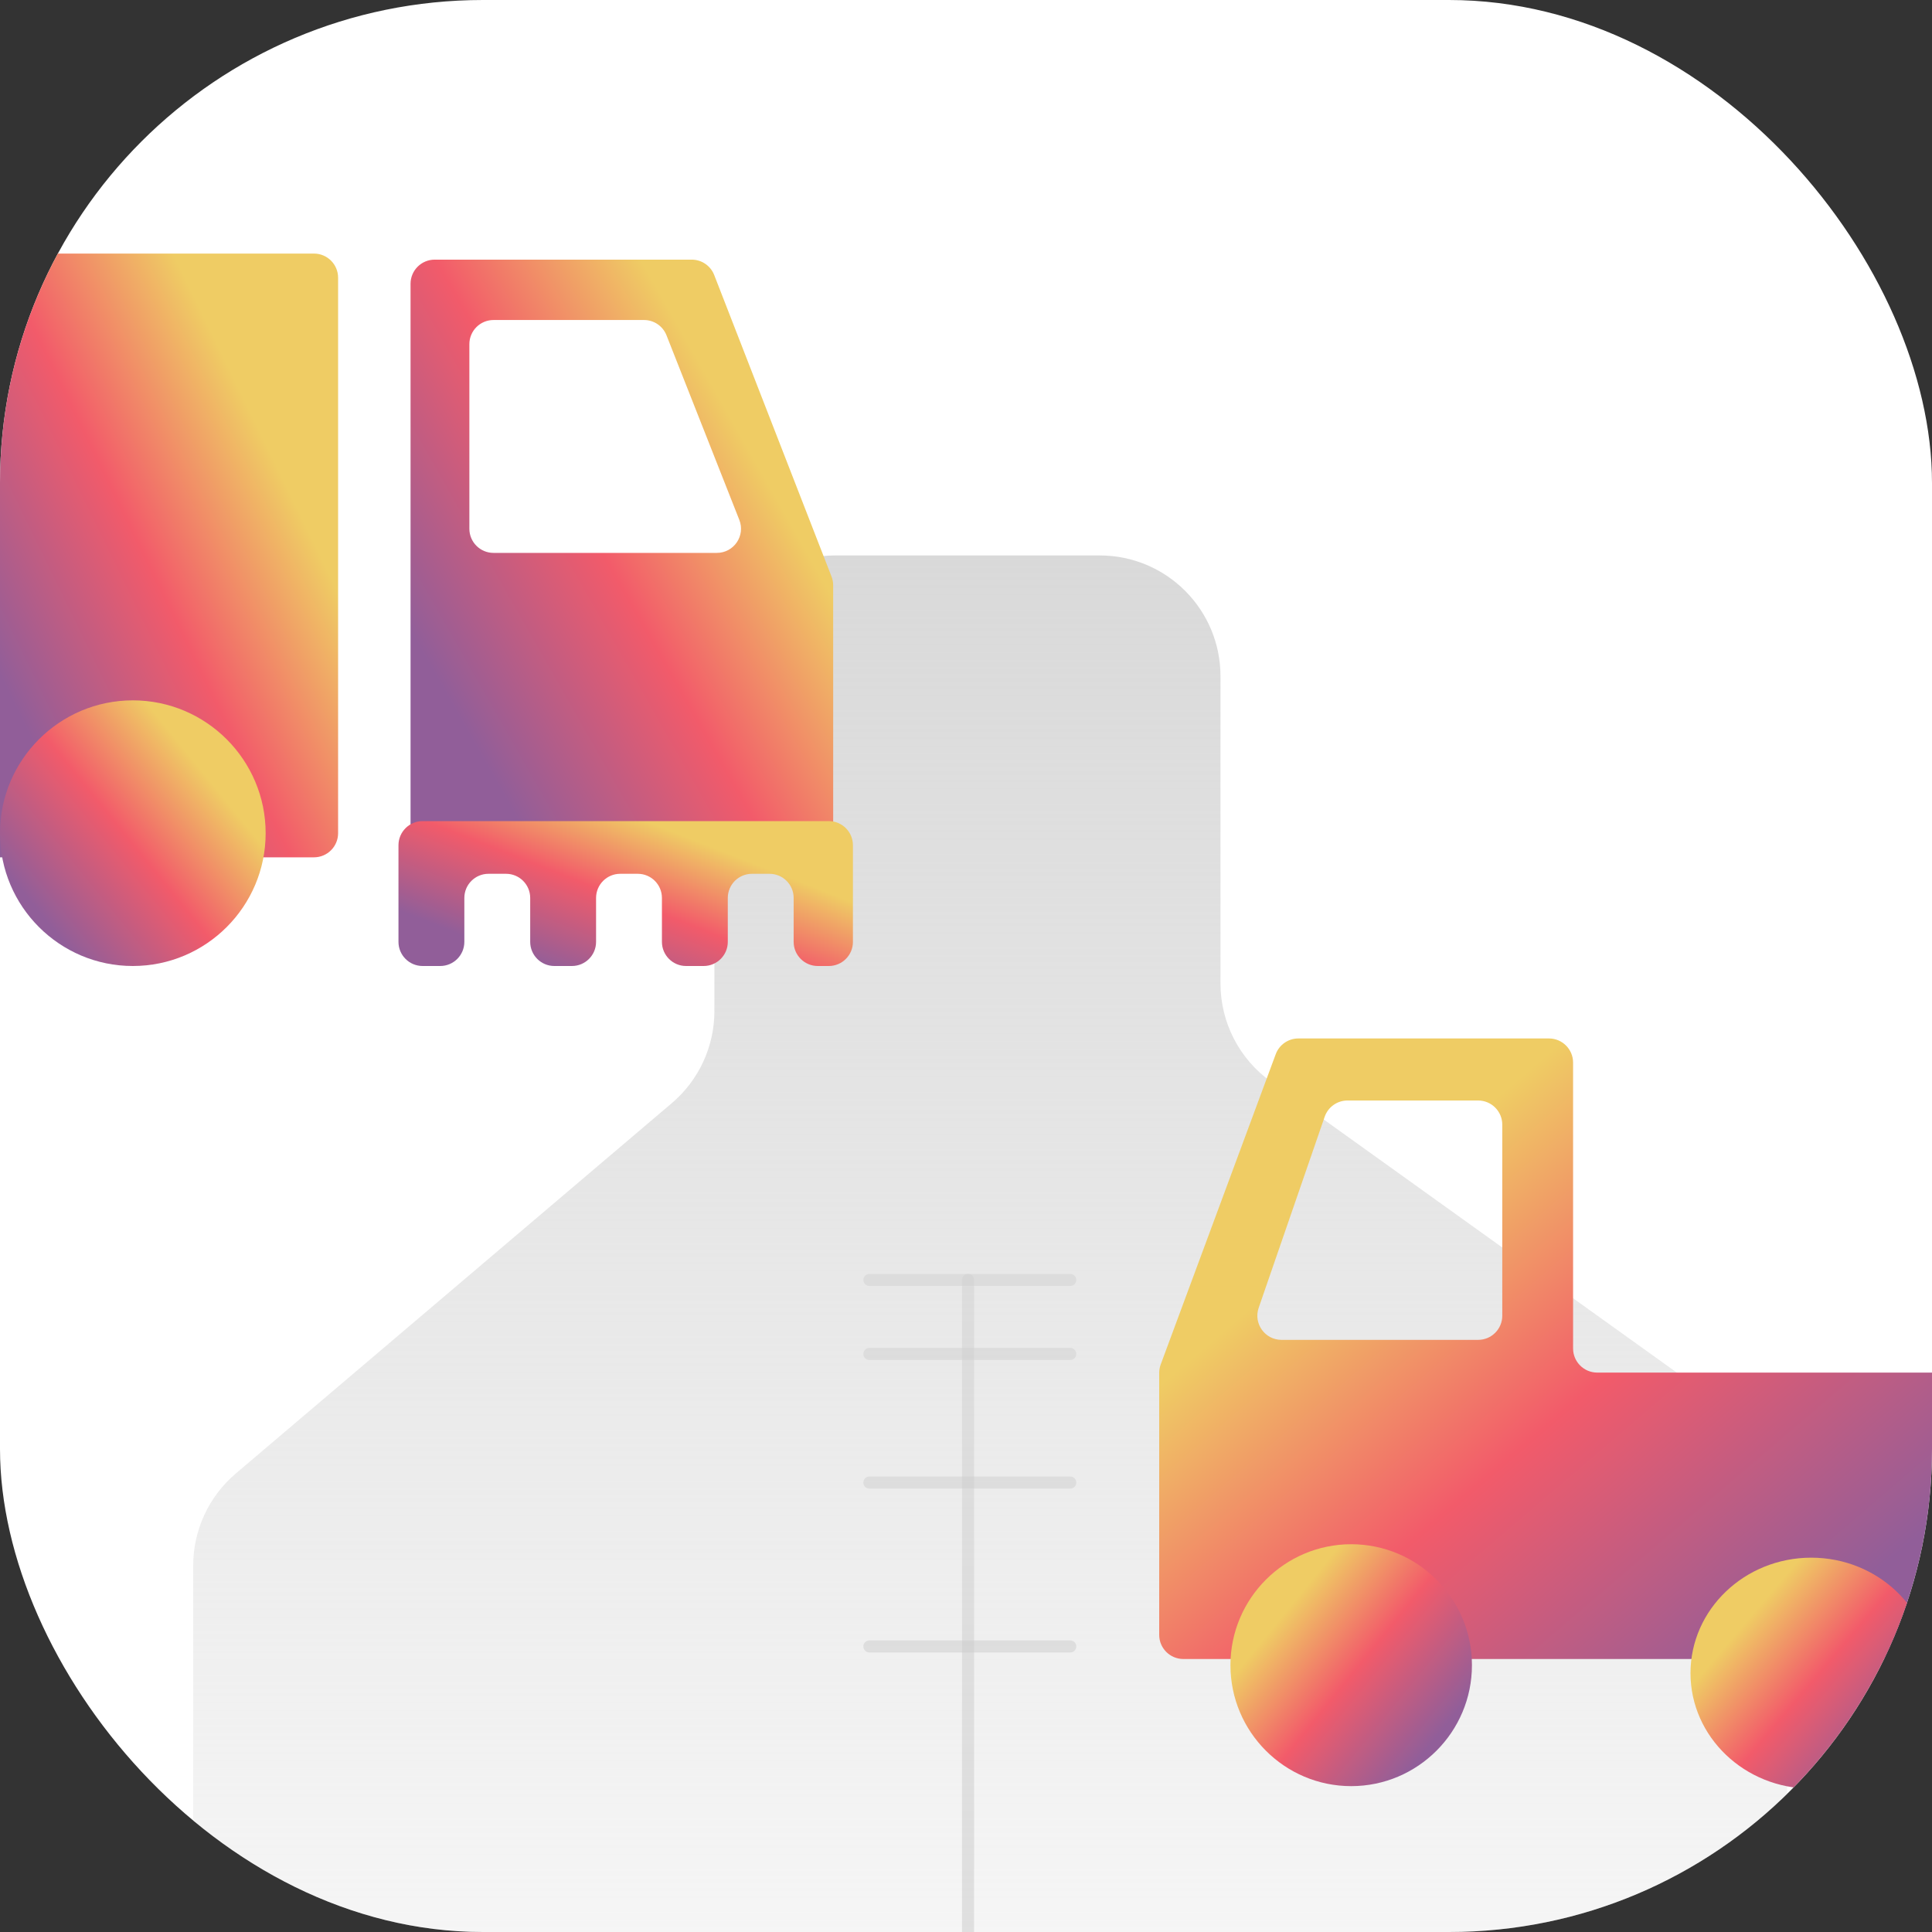 <svg width="160" height="160" viewBox="0 0 160 160" fill="none" xmlns="http://www.w3.org/2000/svg">
<rect x="0" y="0" width="160" height="160" fill="#333333" stroke="none"/>
<g clip-path="url(#clip0_2318_152196)">
<g clip-path="url(#clip1_2318_152196)">
<rect width="160" height="160" fill="white"/>
<path d="M88.633 106H72M88.633 112.128H72M88.633 122.779H72M88.633 136.348H80.317H72" stroke="#C4C4C4" stroke-opacity="0.5" stroke-linecap="round" stroke-linejoin="round"/>
<path d="M80.171 198.358V106" stroke="#C4C4C4" stroke-opacity="0.5" stroke-linecap="round" stroke-linejoin="round"/>
</g>
<path d="M16 188V129.652C16 126.717 17.289 123.931 19.526 122.031L55.638 91.356C57.875 89.456 59.164 86.669 59.164 83.734V56C59.164 50.477 63.641 46 69.164 46H91.075C96.597 46 101.075 50.477 101.075 56V81.445C101.075 84.669 102.628 87.695 105.248 89.573L143.826 117.228C146.446 119.106 148 122.132 148 125.356V188C148 193.523 143.523 198 138 198H26C20.477 198 16 193.523 16 188Z" fill="url(#paint0_linear_2318_152196)"/>
<path d="M28 23V69C28 70.105 27.105 71 26 71H0C-1.105 71 -2 70.105 -2 69V23C-2 21.895 -1.105 21 0 21H26C27.105 21 28 21.895 28 23Z" fill="url(#paint1_linear_2318_152196)"/>
<path d="M22 69C22 62.936 17.066 58 11 58C4.934 58 0 62.934 0 69C0 75.066 4.934 80 11 80C17.066 80 22 75.066 22 69Z" fill="url(#paint2_linear_2318_152196)"/>
<path fill-rule="evenodd" clip-rule="evenodd" d="M34 69.502V23.502C34 22.398 34.895 21.502 36 21.502H57.284C58.109 21.502 58.849 22.008 59.148 22.777L68.864 47.748C68.954 47.979 69 48.225 69 48.473V69.502C69 70.607 68.105 71.502 67 71.502H36C34.895 71.502 34 70.607 34 69.502ZM38.871 28.502V43.788C38.871 44.892 39.766 45.788 40.871 45.788H59.366C60.777 45.788 61.745 44.366 61.227 43.054L55.196 27.768C54.895 27.004 54.157 26.502 53.336 26.502H40.871C39.766 26.502 38.871 27.398 38.871 28.502Z" fill="url(#paint3_linear_2318_152196)"/>
<path fill-rule="evenodd" clip-rule="evenodd" d="M70.636 70C70.636 68.895 69.741 68 68.636 68H35C33.895 68 33 68.895 33 70V78C33 79.105 33.895 80 35 80H36.455C37.559 80 38.455 79.105 38.455 78L38.455 74.364C38.455 73.259 39.35 72.364 40.455 72.364L41.909 72.364C43.014 72.364 43.909 73.259 43.909 74.364V78C43.909 79.105 44.804 80 45.909 80H47.364C48.468 80 49.364 79.105 49.364 78V74.364C49.364 73.259 50.259 72.364 51.364 72.364L52.818 72.364C53.923 72.364 54.818 73.259 54.818 74.364V78C54.818 79.105 55.714 80 56.818 80H58.273C59.377 80 60.273 79.105 60.273 78L60.273 74.364C60.273 73.259 61.168 72.364 62.273 72.364L63.727 72.364C64.832 72.364 65.727 73.259 65.727 74.364V78C65.727 79.105 66.623 80 67.727 80H68.636C69.741 80 70.636 79.105 70.636 78V70Z" fill="url(#paint4_linear_2318_152196)"/>
<path fill-rule="evenodd" clip-rule="evenodd" d="M128.276 86C129.38 86 130.276 86.895 130.276 88V111.672C130.276 112.777 131.171 113.672 132.276 113.672H168C169.105 113.672 170 114.568 170 115.672V135.391C170 136.496 169.105 137.391 168 137.391H130.276C130.276 137.391 130.276 137.391 130.276 137.391C130.276 137.391 130.276 137.391 130.276 137.391H98C96.895 137.391 96 136.496 96 135.391V113.695C96 113.457 96.042 113.222 96.125 112.999L105.65 87.305C105.941 86.52 106.689 86 107.525 86H128.276ZM122.412 91.139C123.516 91.139 124.412 92.035 124.412 93.139V108.962C124.412 110.066 123.516 110.962 122.412 110.962H106.129C104.754 110.962 103.79 109.607 104.238 108.309L109.704 92.486C109.982 91.68 110.741 91.139 111.594 91.139H122.412Z" fill="url(#paint5_linear_2318_152196)"/>
<path d="M140 138.563C140 133.291 144.485 129 150 129C155.515 129 160 133.289 160 138.563C160 143.837 155.515 148.127 150 148.127C144.485 148.127 140 143.837 140 138.563Z" fill="url(#paint6_linear_2318_152196)"/>
<path d="M101.9 137.903C101.9 132.381 106.386 127.887 111.9 127.887C117.415 127.887 121.9 132.38 121.9 137.903C121.9 143.427 117.415 147.92 111.9 147.92C106.386 147.92 101.9 143.427 101.9 137.903Z" fill="url(#paint7_linear_2318_152196)"/>
</g>
<defs>
<linearGradient id="paint0_linear_2318_152196" x1="82" y1="46" x2="82" y2="198" gradientUnits="userSpaceOnUse">
<stop stop-color="#D9D9D9"/>
<stop offset="1" stop-color="#D9D9D9" stop-opacity="0"/>
</linearGradient>
<linearGradient id="paint1_linear_2318_152196" x1="26.546" y1="46.017" x2="1.195" y2="58.372" gradientUnits="userSpaceOnUse">
<stop stop-color="#EFCC64"/>
<stop offset="0.464" stop-color="#F25B6A"/>
<stop offset="1" stop-color="#915E99"/>
</linearGradient>
<linearGradient id="paint2_linear_2318_152196" x1="20.934" y1="69.007" x2="7.072" y2="80.266" gradientUnits="userSpaceOnUse">
<stop stop-color="#EFCC64"/>
<stop offset="0.464" stop-color="#F25B6A"/>
<stop offset="1" stop-color="#915E99"/>
</linearGradient>
<linearGradient id="paint3_linear_2318_152196" x1="67.304" y1="46.519" x2="39.644" y2="62.246" gradientUnits="userSpaceOnUse">
<stop stop-color="#EFCC64"/>
<stop offset="0.464" stop-color="#F25B6A"/>
<stop offset="1" stop-color="#915E99"/>
</linearGradient>
<linearGradient id="paint4_linear_2318_152196" x1="68.813" y1="74.004" x2="63.558" y2="87.391" gradientUnits="userSpaceOnUse">
<stop stop-color="#EFCC64"/>
<stop offset="0.464" stop-color="#F25B6A"/>
<stop offset="1" stop-color="#915E99"/>
</linearGradient>
<linearGradient id="paint5_linear_2318_152196" x1="99.586" y1="111.713" x2="132.266" y2="149.936" gradientUnits="userSpaceOnUse">
<stop stop-color="#EFCC64"/>
<stop offset="0.464" stop-color="#F25B6A"/>
<stop offset="1" stop-color="#915E99"/>
</linearGradient>
<linearGradient id="paint6_linear_2318_152196" x1="140.969" y1="138.57" x2="153.119" y2="148.89" gradientUnits="userSpaceOnUse">
<stop stop-color="#EFCC64"/>
<stop offset="0.464" stop-color="#F25B6A"/>
<stop offset="1" stop-color="#915E99"/>
</linearGradient>
<linearGradient id="paint7_linear_2318_152196" x1="102.87" y1="137.91" x2="115.487" y2="148.142" gradientUnits="userSpaceOnUse">
<stop stop-color="#EFCC64"/>
<stop offset="0.464" stop-color="#F25B6A"/>
<stop offset="1" stop-color="#915E99"/>
</linearGradient>
<clipPath id="clip0_2318_152196">
<rect width="160" height="160" rx="40" fill="white"/>
</clipPath>
<clipPath id="clip1_2318_152196">
<rect width="160" height="160" fill="white"/>
</clipPath>
</defs>
</svg>
